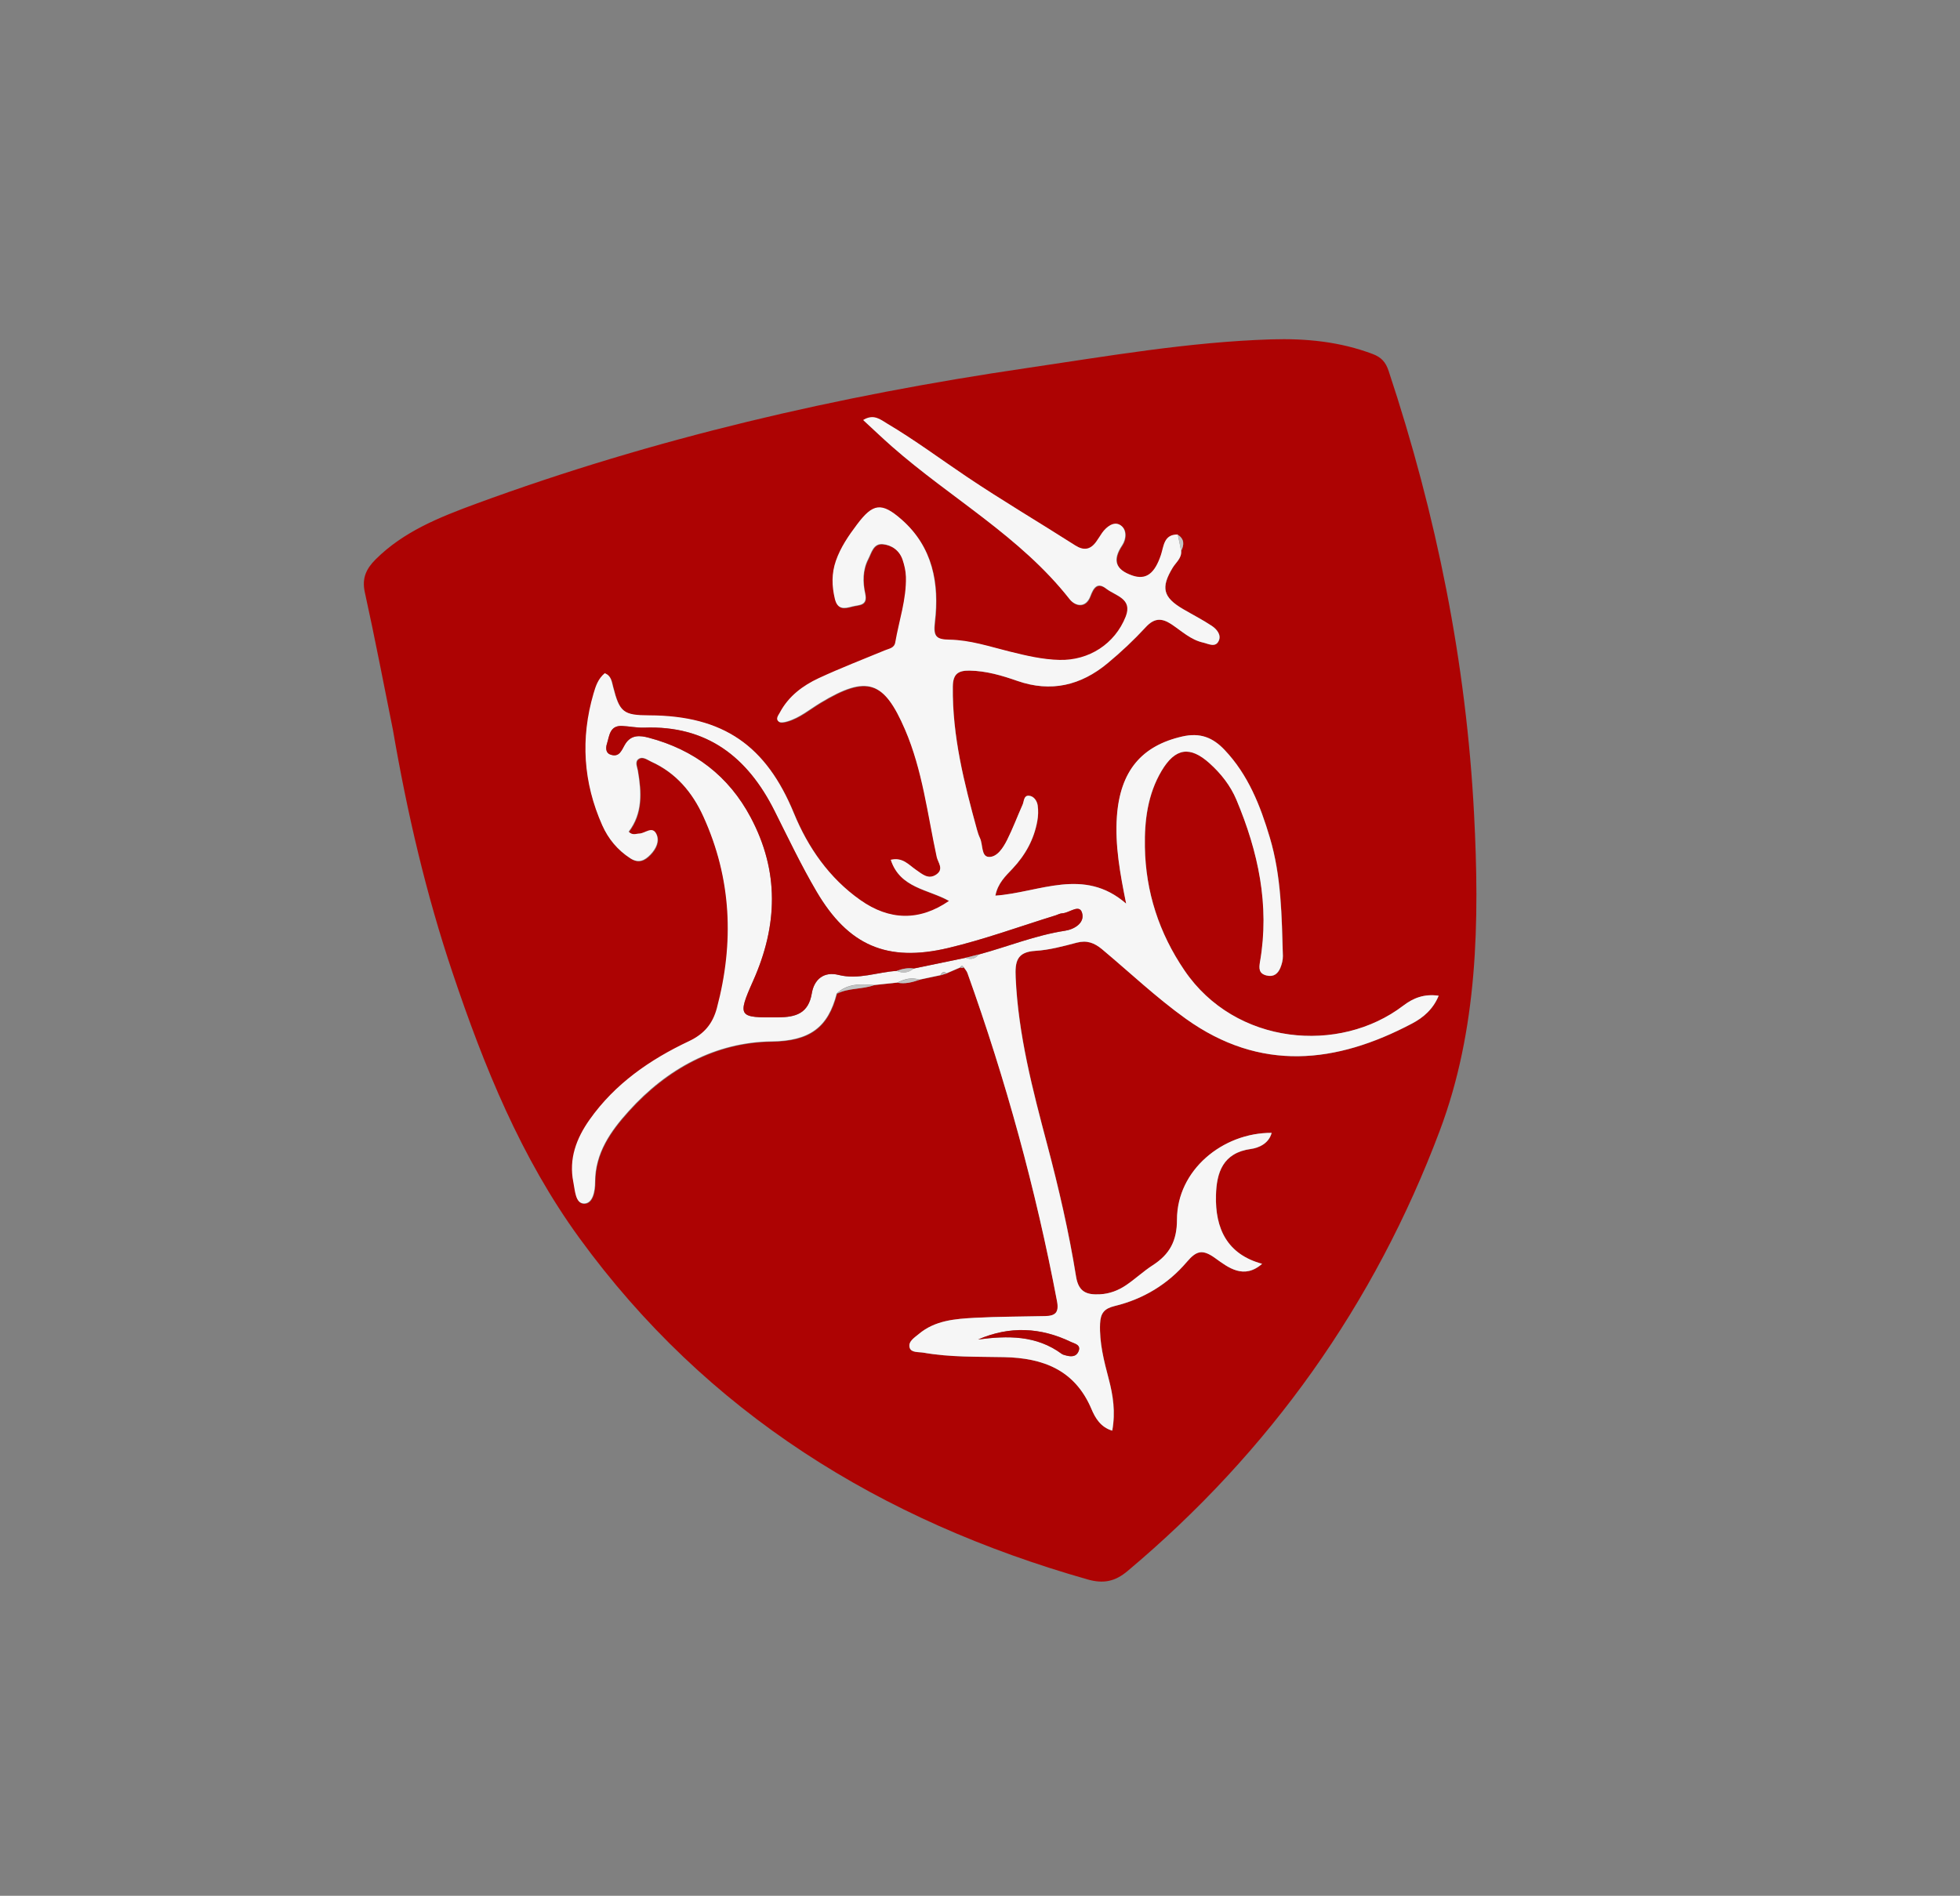 <?xml version="1.0" encoding="utf-8"?>
<!-- Generator: Adobe Illustrator 26.5.0, SVG Export Plug-In . SVG Version: 6.00 Build 0)  -->
<svg version="1.1" id="Layer_1" xmlns="http://www.w3.org/2000/svg" xmlns:xlink="http://www.w3.org/1999/xlink" x="0px" y="0px"
	 viewBox="0 0 254.51 246.24" style="enable-background:new 0 0 254.51 246.24;" xml:space="preserve">
<rect x="0" y="0" width="254.51" height="246.24" fill="#808080" stroke="none"/>
<style type="text/css">
	.st0{fill:#AD0303;}
	.st1{fill:#F6F6F6;}
	.st2{fill:#C3C3C3;}
</style>
<g>
	<path class="st0" d="M51.02,94.79c-1.2-5.96-2.34-11.93-3.65-17.87c-0.4-1.83,0.19-3.04,1.39-4.25c3.66-3.65,8.32-5.49,13.03-7.23
		c23.14-8.51,47.02-14.03,71.37-17.61c10.59-1.56,21.16-3.41,31.9-3.75c4.5-0.14,8.94,0.29,13.21,1.91
		c1.08,0.41,1.66,1.03,2.04,2.17c6.21,18.71,10.08,37.87,11.1,57.57c0.72,13.95,0.5,27.96-4.46,41.15
		c-8.46,22.52-22.04,41.65-40.54,57.18c-1.62,1.36-3.13,1.67-5.17,1.09c-26.83-7.63-49.47-21.59-66.03-44.38
		c-7.55-10.39-12.36-22.25-16.43-34.38C55.31,116.09,52.86,105.51,51.02,94.79z M113.5,127.96c1.01-0.11,2.02-0.21,3.03-0.32
		c1,0.19,1.94-0.06,2.87-0.38c0.91-0.19,1.83-0.38,2.74-0.58c0.27-0.08,0.54-0.16,0.81-0.25c0.59-0.25,1.18-0.5,1.77-0.76l0.22,0.03
		l0.21-0.07c0.17,0.25,0.39,0.48,0.49,0.76c4.98,13.9,8.88,28.1,11.63,42.62c0.29,1.52-0.26,1.91-1.55,1.94
		c-3.04,0.07-6.07,0.06-9.1,0.22c-2.58,0.14-5.19,0.33-7.3,2.11c-0.56,0.47-1.43,0.98-1.18,1.78c0.2,0.66,1.15,0.53,1.8,0.64
		c3.46,0.61,6.96,0.5,10.44,0.58c5.09,0.1,9.21,1.66,11.36,6.73c0.49,1.16,1.2,2.37,2.7,2.82c0.44-2.43,0.1-4.59-0.46-6.73
		c-0.62-2.35-1.23-4.69-1.12-7.17c0.06-1.37,0.55-1.97,1.9-2.29c3.71-0.9,6.91-2.83,9.37-5.73c1.27-1.49,2.05-1.67,3.72-0.46
		c1.66,1.2,3.69,2.78,6.05,0.71c-4.54-1.23-6.11-4.58-5.99-8.91c0.08-2.91,0.87-5.5,4.54-6.01c0.98-0.14,2.32-0.68,2.69-2.09
		c-6.35-0.03-12.28,4.85-12.29,11.27c0,2.78-0.97,4.51-3.14,5.92c-1.21,0.78-2.27,1.78-3.46,2.59c-1.01,0.69-2.16,1.13-3.41,1.19
		c-1.66,0.08-2.77-0.24-3.1-2.32c-0.92-5.78-2.25-11.48-3.75-17.14c-1.88-7.12-3.75-14.26-4.09-21.69
		c-0.09-2.05,0.12-3.31,2.56-3.46c1.8-0.11,3.6-0.6,5.36-1.06c1.33-0.35,2.29,0.01,3.31,0.86c3.61,3.02,7.03,6.27,10.87,9.02
		c9.68,6.93,19.5,5.84,29.39,0.61c1.44-0.76,2.71-1.84,3.44-3.6c-1.9-0.27-3.31,0.3-4.6,1.29c-8.28,6.32-21.8,5.16-28.41-4.58
		c-3.3-4.85-5.04-10.2-5.14-16.03c-0.06-3.43,0.37-6.85,2.17-9.89c1.77-2.99,3.7-3.26,6.23-0.98c1.49,1.34,2.72,2.91,3.49,4.74
		c2.83,6.74,4.34,13.7,3.06,21.05c-0.14,0.83-0.17,1.52,0.85,1.77c0.92,0.23,1.48-0.22,1.79-0.99c0.2-0.48,0.34-1.03,0.33-1.55
		c-0.15-5.16-0.19-10.34-1.69-15.35c-1.24-4.17-2.82-8.18-5.89-11.42c-1.53-1.61-3.17-2.26-5.49-1.73
		c-5.25,1.2-8.05,4.46-8.48,10.36c-0.27,3.78,0.42,7.49,1.2,11.35c-5.5-4.8-11.26-1.45-16.98-1.04c0.31-1.61,1.33-2.54,2.23-3.51
		c1.66-1.76,2.79-3.79,3.21-6.18c0.12-0.66,0.14-1.37,0.05-2.03c-0.09-0.61-0.51-1.22-1.15-1.26c-0.66-0.04-0.61,0.73-0.81,1.17
		c-0.68,1.52-1.27,3.09-2.01,4.58c-0.51,1.02-1.3,2.27-2.39,2.2c-0.99-0.06-0.73-1.61-1.14-2.46c-0.16-0.34-0.28-0.71-0.38-1.07
		c-1.68-6.09-3.22-12.19-3.14-18.59c0.02-1.66,0.69-2.1,2.19-2.08c2.17,0.03,4.2,0.64,6.2,1.34c4.37,1.52,8.25,0.57,11.7-2.29
		c1.75-1.45,3.42-3.02,4.96-4.69c1.11-1.2,2.08-1.22,3.34-0.38c1.32,0.87,2.52,2.02,4.12,2.38c0.66,0.15,1.61,0.7,2.03-0.25
		c0.34-0.78-0.28-1.51-0.91-1.92c-1.2-0.8-2.49-1.45-3.73-2.18c-2.61-1.52-2.92-2.79-1.34-5.39c0.42-0.69,1.16-1.22,1.09-2.16
		c0.39-0.8,0.43-1.53-0.4-2.09c-1.82-0.04-1.82,1.54-2.18,2.63c-0.81,2.43-1.93,3.33-3.76,2.68c-2.12-0.75-2.61-1.95-1.28-3.93
		c0.54-0.8,0.65-2.13-0.32-2.65c-0.8-0.44-1.72,0.26-2.29,1.06c-0.27,0.37-0.5,0.77-0.76,1.14c-0.75,1.04-1.59,1.2-2.73,0.48
		c-4.66-2.97-9.43-5.78-14.02-8.87c-3.46-2.33-6.8-4.83-10.4-6.95c-0.86-0.51-1.73-1.31-3.11-0.46c1.3,1.19,2.49,2.34,3.73,3.43
		c7.61,6.69,16.69,11.68,23.07,19.83c0.74,0.95,2.1,1.19,2.69-0.38c0.43-1.15,0.93-1.86,2.08-0.97c1.19,0.93,3.44,1.27,2.52,3.62
		c-1.4,3.55-4.76,5.72-8.59,5.63c-2.21-0.05-4.36-0.56-6.49-1.09c-2.57-0.64-5.13-1.5-7.8-1.54c-1.74-0.03-2.13-0.42-1.91-2.29
		c0.59-5.01-0.28-9.76-4.3-13.3c-2.63-2.32-3.74-2.11-5.8,0.63c-1.1,1.46-2.12,2.96-2.74,4.71c-0.57,1.63-0.54,3.24-0.14,4.93
		c0.34,1.44,1.2,1.29,2.23,1.01c0.89-0.24,2.06-0.06,1.7-1.69c-0.33-1.49-0.34-3.05,0.39-4.46c0.43-0.83,0.67-2.08,1.91-1.95
		c1.17,0.12,2.15,0.82,2.56,2.01c0.24,0.71,0.42,1.48,0.44,2.23c0.07,2.92-0.89,5.68-1.38,8.51c-0.13,0.77-0.8,0.81-1.34,1.04
		c-2.87,1.19-5.78,2.31-8.6,3.62c-2.08,0.97-3.91,2.34-5.04,4.45c-0.2,0.37-0.62,0.83-0.14,1.2c0.22,0.17,0.73,0.07,1.07-0.03
		c1.64-0.47,2.92-1.58,4.35-2.44c6.04-3.64,8.23-2.85,10.96,3.49c2.27,5.27,2.92,10.99,4.12,16.56c0.15,0.72,0.96,1.56-0.04,2.26
		c-1.06,0.74-1.87-0.06-2.64-0.59c-0.96-0.65-1.72-1.69-3.29-1.31c1.2,3.7,4.88,3.81,7.57,5.34c-3.83,2.65-7.74,2.56-11.52-0.11
		c-4.06-2.87-6.81-6.84-8.63-11.27c-3.59-8.74-9.1-12.69-18.79-12.72c-3.35-0.01-3.85-0.41-4.69-3.7c-0.18-0.69-0.25-1.47-1.08-1.77
		c-0.87,0.73-1.18,1.7-1.45,2.63c-1.71,5.84-1.34,11.56,1.13,17.12c0.78,1.75,1.98,3.21,3.64,4.28c1.08,0.69,1.88,0.28,2.61-0.48
		c0.72-0.75,1.22-1.76,0.76-2.69c-0.52-1.06-1.44-0.06-2.19-0.04c-0.43,0.01-0.87,0.29-1.4-0.24c1.83-2.39,1.67-5.14,1.19-7.94
		c-0.08-0.5-0.41-1.15,0.08-1.5c0.56-0.4,1.15,0.1,1.67,0.34c3.21,1.45,5.34,4.01,6.76,7.11c3.67,8.07,4.02,16.41,1.76,24.92
		c-0.54,2.01-1.62,3.34-3.62,4.28c-5.06,2.38-9.62,5.52-12.9,10.19c-1.71,2.43-2.73,5.1-2.11,8.14c0.22,1.06,0.25,2.76,1.39,2.75
		c1.15-0.01,1.42-1.67,1.42-2.78c0-3.8,2.02-6.63,4.38-9.24c4.96-5.48,11.26-8.94,18.54-9.03c4.96-0.06,7.33-1.84,8.46-6.23
		C110.19,128.3,111.93,128.52,113.5,127.96z"/>
	<path class="st1" d="M153.37,71.56c0.08,0.94-0.66,1.47-1.09,2.16c-1.58,2.6-1.27,3.86,1.34,5.39c1.24,0.73,2.53,1.38,3.73,2.18
		c0.63,0.42,1.25,1.15,0.91,1.92c-0.42,0.96-1.36,0.4-2.03,0.25c-1.6-0.35-2.8-1.5-4.12-2.38c-1.27-0.84-2.24-0.82-3.34,0.38
		c-1.54,1.67-3.21,3.24-4.96,4.69c-3.45,2.87-7.33,3.81-11.7,2.29c-2-0.7-4.04-1.3-6.2-1.34c-1.49-0.02-2.17,0.42-2.19,2.08
		c-0.08,6.4,1.47,12.5,3.14,18.59c0.1,0.37,0.22,0.73,0.38,1.07c0.41,0.85,0.15,2.4,1.14,2.46c1.09,0.06,1.88-1.19,2.39-2.2
		c0.75-1.49,1.33-3.06,2.01-4.58c0.2-0.44,0.14-1.21,0.81-1.17c0.64,0.04,1.06,0.65,1.15,1.26c0.1,0.66,0.07,1.37-0.05,2.03
		c-0.43,2.38-1.55,4.41-3.21,6.18c-0.91,0.96-1.93,1.9-2.23,3.51c5.72-0.4,11.49-3.75,16.98,1.04c-0.78-3.87-1.47-7.57-1.2-11.35
		c0.43-5.91,3.23-9.16,8.48-10.36c2.32-0.53,3.96,0.12,5.49,1.73c3.08,3.24,4.65,7.25,5.89,11.42c1.49,5.01,1.54,10.19,1.69,15.35
		c0.01,0.51-0.13,1.07-0.33,1.55c-0.32,0.76-0.88,1.22-1.79,0.99c-1.02-0.25-0.99-0.94-0.85-1.77c1.28-7.35-0.23-14.31-3.06-21.05
		c-0.77-1.83-2-3.4-3.49-4.74c-2.53-2.28-4.45-2.01-6.23,0.98c-1.81,3.04-2.23,6.46-2.17,9.89c0.1,5.83,1.84,11.18,5.14,16.03
		c6.61,9.74,20.13,10.9,28.41,4.58c1.3-0.99,2.71-1.56,4.6-1.29c-0.73,1.77-2,2.84-3.44,3.6c-9.89,5.23-19.71,6.32-29.39-0.61
		c-3.84-2.75-7.26-6-10.87-9.02c-1.02-0.85-1.98-1.21-3.31-0.86c-1.76,0.47-3.56,0.95-5.36,1.06c-2.43,0.15-2.65,1.41-2.56,3.46
		c0.33,7.43,2.2,14.57,4.09,21.69c1.5,5.67,2.82,11.37,3.75,17.14c0.33,2.08,1.45,2.4,3.1,2.32c1.25-0.06,2.39-0.5,3.41-1.19
		c1.19-0.81,2.25-1.81,3.46-2.59c2.18-1.41,3.14-3.14,3.14-5.92c0-6.42,5.94-11.3,12.29-11.27c-0.37,1.41-1.71,1.96-2.69,2.09
		c-3.67,0.5-4.46,3.1-4.54,6.01c-0.12,4.34,1.46,7.68,5.99,8.91c-2.36,2.07-4.39,0.49-6.05-0.71c-1.67-1.21-2.45-1.03-3.72,0.46
		c-2.46,2.9-5.66,4.83-9.37,5.73c-1.35,0.33-1.84,0.92-1.9,2.29c-0.1,2.48,0.5,4.82,1.12,7.17c0.57,2.15,0.9,4.3,0.46,6.73
		c-1.51-0.45-2.21-1.65-2.7-2.82c-2.15-5.07-6.28-6.63-11.36-6.73c-3.48-0.07-6.99,0.03-10.44-0.58c-0.65-0.11-1.6,0.02-1.8-0.64
		c-0.24-0.8,0.62-1.31,1.18-1.78c2.11-1.78,4.73-1.97,7.3-2.11c3.03-0.16,6.07-0.15,9.1-0.22c1.29-0.03,1.84-0.42,1.55-1.94
		c-2.75-14.52-6.65-28.72-11.63-42.62c-0.1-0.28-0.32-0.51-0.49-0.76c-0.16-0.25-0.31-0.23-0.44,0.03c-0.59,0.25-1.18,0.5-1.77,0.76
		c-0.39-0.3-0.62-0.12-0.81,0.25c-0.91,0.19-1.83,0.38-2.74,0.58c-1.02-0.36-1.96-0.06-2.87,0.38c-1.01,0.11-2.02,0.21-3.03,0.32
		c-1.73-0.16-3.43-0.21-4.83,1.09c-1.12,4.39-3.49,6.17-8.46,6.23c-7.28,0.09-13.59,3.54-18.54,9.03c-2.36,2.61-4.37,5.45-4.38,9.24
		c0,1.12-0.27,2.78-1.42,2.78c-1.14,0.01-1.17-1.69-1.39-2.75c-0.62-3.04,0.39-5.71,2.11-8.14c3.29-4.66,7.84-7.8,12.9-10.19
		c1.99-0.94,3.08-2.27,3.62-4.28c2.26-8.51,1.92-16.85-1.76-24.92c-1.41-3.11-3.54-5.66-6.76-7.11c-0.53-0.24-1.12-0.74-1.67-0.34
		c-0.49,0.35-0.17,1-0.08,1.5c0.48,2.8,0.64,5.55-1.19,7.94c0.53,0.53,0.98,0.25,1.4,0.24c0.75-0.02,1.67-1.02,2.19,0.04
		c0.46,0.94-0.04,1.94-0.76,2.69c-0.74,0.77-1.54,1.18-2.61,0.48c-1.66-1.07-2.86-2.53-3.64-4.28c-2.47-5.55-2.84-11.28-1.13-17.12
		c0.27-0.92,0.57-1.89,1.45-2.63c0.83,0.3,0.9,1.08,1.08,1.77c0.84,3.29,1.34,3.69,4.69,3.7c9.69,0.03,15.2,3.98,18.79,12.72
		c1.82,4.43,4.57,8.41,8.63,11.27c3.78,2.67,7.69,2.76,11.52,0.11c-2.69-1.53-6.37-1.64-7.57-5.34c1.56-0.37,2.33,0.66,3.29,1.31
		c0.77,0.52,1.59,1.32,2.64,0.59c1-0.7,0.2-1.54,0.04-2.26c-1.2-5.56-1.85-11.29-4.12-16.56c-2.73-6.34-4.92-7.13-10.96-3.49
		c-1.43,0.86-2.71,1.97-4.35,2.44c-0.34,0.1-0.84,0.2-1.07,0.03c-0.48-0.36-0.06-0.82,0.14-1.2c1.12-2.1,2.96-3.48,5.04-4.45
		c2.82-1.31,5.73-2.43,8.6-3.62c0.54-0.23,1.21-0.27,1.34-1.04c0.49-2.83,1.46-5.59,1.38-8.51c-0.02-0.75-0.2-1.52-0.44-2.23
		c-0.41-1.19-1.39-1.89-2.56-2.01c-1.24-0.12-1.48,1.12-1.91,1.95c-0.72,1.41-0.72,2.97-0.39,4.46c0.36,1.63-0.81,1.45-1.7,1.69
		c-1.03,0.28-1.89,0.42-2.23-1.01c-0.4-1.68-0.43-3.29,0.14-4.93c0.61-1.75,1.64-3.25,2.74-4.71c2.06-2.74,3.17-2.95,5.8-0.63
		c4.02,3.54,4.9,8.29,4.3,13.3c-0.22,1.87,0.17,2.26,1.91,2.29c2.67,0.04,5.22,0.9,7.8,1.54c2.14,0.53,4.28,1.04,6.49,1.09
		c3.82,0.09,7.19-2.08,8.59-5.63c0.92-2.35-1.33-2.7-2.52-3.62c-1.15-0.9-1.65-0.18-2.08,0.97c-0.59,1.57-1.95,1.32-2.69,0.38
		c-6.39-8.14-15.46-13.13-23.07-19.83c-1.24-1.09-2.43-2.23-3.73-3.43c1.38-0.85,2.25-0.05,3.11,0.46c3.59,2.13,6.94,4.63,10.4,6.95
		c4.59,3.08,9.36,5.89,14.02,8.87c1.13,0.72,1.98,0.56,2.73-0.48c0.27-0.37,0.5-0.76,0.76-1.14c0.57-0.8,1.49-1.5,2.29-1.06
		c0.97,0.53,0.85,1.86,0.32,2.65c-1.33,1.98-0.84,3.18,1.28,3.93c1.84,0.65,2.95-0.25,3.76-2.68c0.36-1.09,0.36-2.67,2.18-2.63
		C153.1,70.17,153.24,70.86,153.37,71.56z M116.43,126.11c0.8,0.33,1.54,0.25,2.21-0.31c2.25-0.47,4.51-0.93,6.76-1.4
		c0.68,0.3,1.24,0.11,1.71-0.43c3.73-1.01,7.33-2.49,11.19-3.08c1.24-0.19,2.64-1.05,2.19-2.38c-0.37-1.1-1.65,0.08-2.54,0.11
		c-0.29,0.01-0.58,0.18-0.87,0.27c-4.64,1.43-9.23,3.12-13.95,4.24c-7.96,1.89-12.98-0.33-17.1-7.33c-2-3.39-3.7-6.96-5.46-10.49
		c-3.5-6.98-8.78-11.11-16.93-10.8c-0.95,0.04-1.91-0.17-2.87-0.22c-1.62-0.07-1.64,1.29-1.96,2.32c-0.16,0.51-0.17,1.18,0.43,1.39
		c1.24,0.45,1.49-0.66,1.97-1.39c0.77-1.2,1.88-1.1,3.04-0.79c5.89,1.56,10.37,4.96,13.23,10.35c3.72,7,3.53,14.02,0.31,21.24
		c-2.11,4.72-1.84,4.78,3.24,4.73c2.3-0.02,3.95-0.49,4.39-3.14c0.3-1.78,1.55-2.86,3.47-2.37
		C111.49,127.29,113.92,126.26,116.43,126.11z M127.01,173.98c3.82-0.5,7.55-0.57,10.86,1.87c0.12,0.09,0.27,0.13,0.42,0.17
		c0.69,0.2,1.42,0.29,1.76-0.5c0.36-0.85-0.51-0.99-0.98-1.22C135.13,172.4,131.11,172.21,127.01,173.98z"/>
	<path class="st2" d="M108.67,129.05c1.4-1.3,3.1-1.25,4.83-1.09C111.93,128.52,110.19,128.3,108.67,129.05z"/>
	<path class="st2" d="M116.53,127.64c0.92-0.44,1.85-0.74,2.87-0.38C118.47,127.58,117.53,127.83,116.53,127.64z"/>
	<path class="st2" d="M153.37,71.56c-0.14-0.7-0.27-1.39-0.41-2.09C153.8,70.03,153.77,70.76,153.37,71.56z"/>
	<path class="st2" d="M122.14,126.68c0.18-0.36,0.42-0.55,0.81-0.25C122.68,126.52,122.41,126.6,122.14,126.68z"/>
	<path class="st2" d="M124.71,125.68c0.13-0.26,0.27-0.28,0.44-0.03c0,0-0.21,0.07-0.21,0.07L124.71,125.68z"/>
	<path class="st0" d="M125.4,124.4c-2.25,0.47-4.51,0.93-6.76,1.4c-0.77-0.11-1.5,0.04-2.21,0.31c-2.51,0.14-4.94,1.17-7.54,0.52
		c-1.92-0.48-3.17,0.59-3.47,2.37c-0.44,2.65-2.09,3.12-4.39,3.14c-5.08,0.04-5.35-0.01-3.24-4.73c3.22-7.22,3.41-14.24-0.31-21.24
		c-2.86-5.39-7.34-8.79-13.23-10.35c-1.16-0.31-2.27-0.4-3.04,0.79c-0.47,0.74-0.72,1.85-1.97,1.39c-0.6-0.22-0.59-0.89-0.43-1.39
		c0.33-1.03,0.35-2.39,1.96-2.32c0.96,0.04,1.92,0.25,2.87,0.22c8.15-0.31,13.43,3.81,16.93,10.8c1.77,3.52,3.47,7.1,5.46,10.49
		c4.12,7,9.14,9.21,17.1,7.33c4.72-1.12,9.3-2.8,13.95-4.24c0.29-0.09,0.57-0.26,0.87-0.27c0.89-0.03,2.17-1.22,2.54-0.11
		c0.44,1.33-0.95,2.19-2.19,2.38c-3.86,0.59-7.45,2.07-11.19,3.08C126.55,124.11,125.97,124.25,125.4,124.4z"/>
	<path class="st0" d="M127.01,173.98c4.1-1.78,8.12-1.58,12.06,0.32c0.46,0.22,1.34,0.36,0.98,1.22c-0.34,0.79-1.07,0.7-1.76,0.5
		c-0.14-0.04-0.3-0.08-0.42-0.17C134.56,173.41,130.83,173.48,127.01,173.98z"/>
	<path class="st2" d="M116.43,126.11c0.71-0.27,1.44-0.43,2.21-0.31C117.97,126.37,117.23,126.44,116.43,126.11z"/>
	<path class="st2" d="M125.4,124.4c0.57-0.15,1.14-0.29,1.71-0.44C126.65,124.51,126.09,124.7,125.4,124.4z"/>
</g>
</svg>
